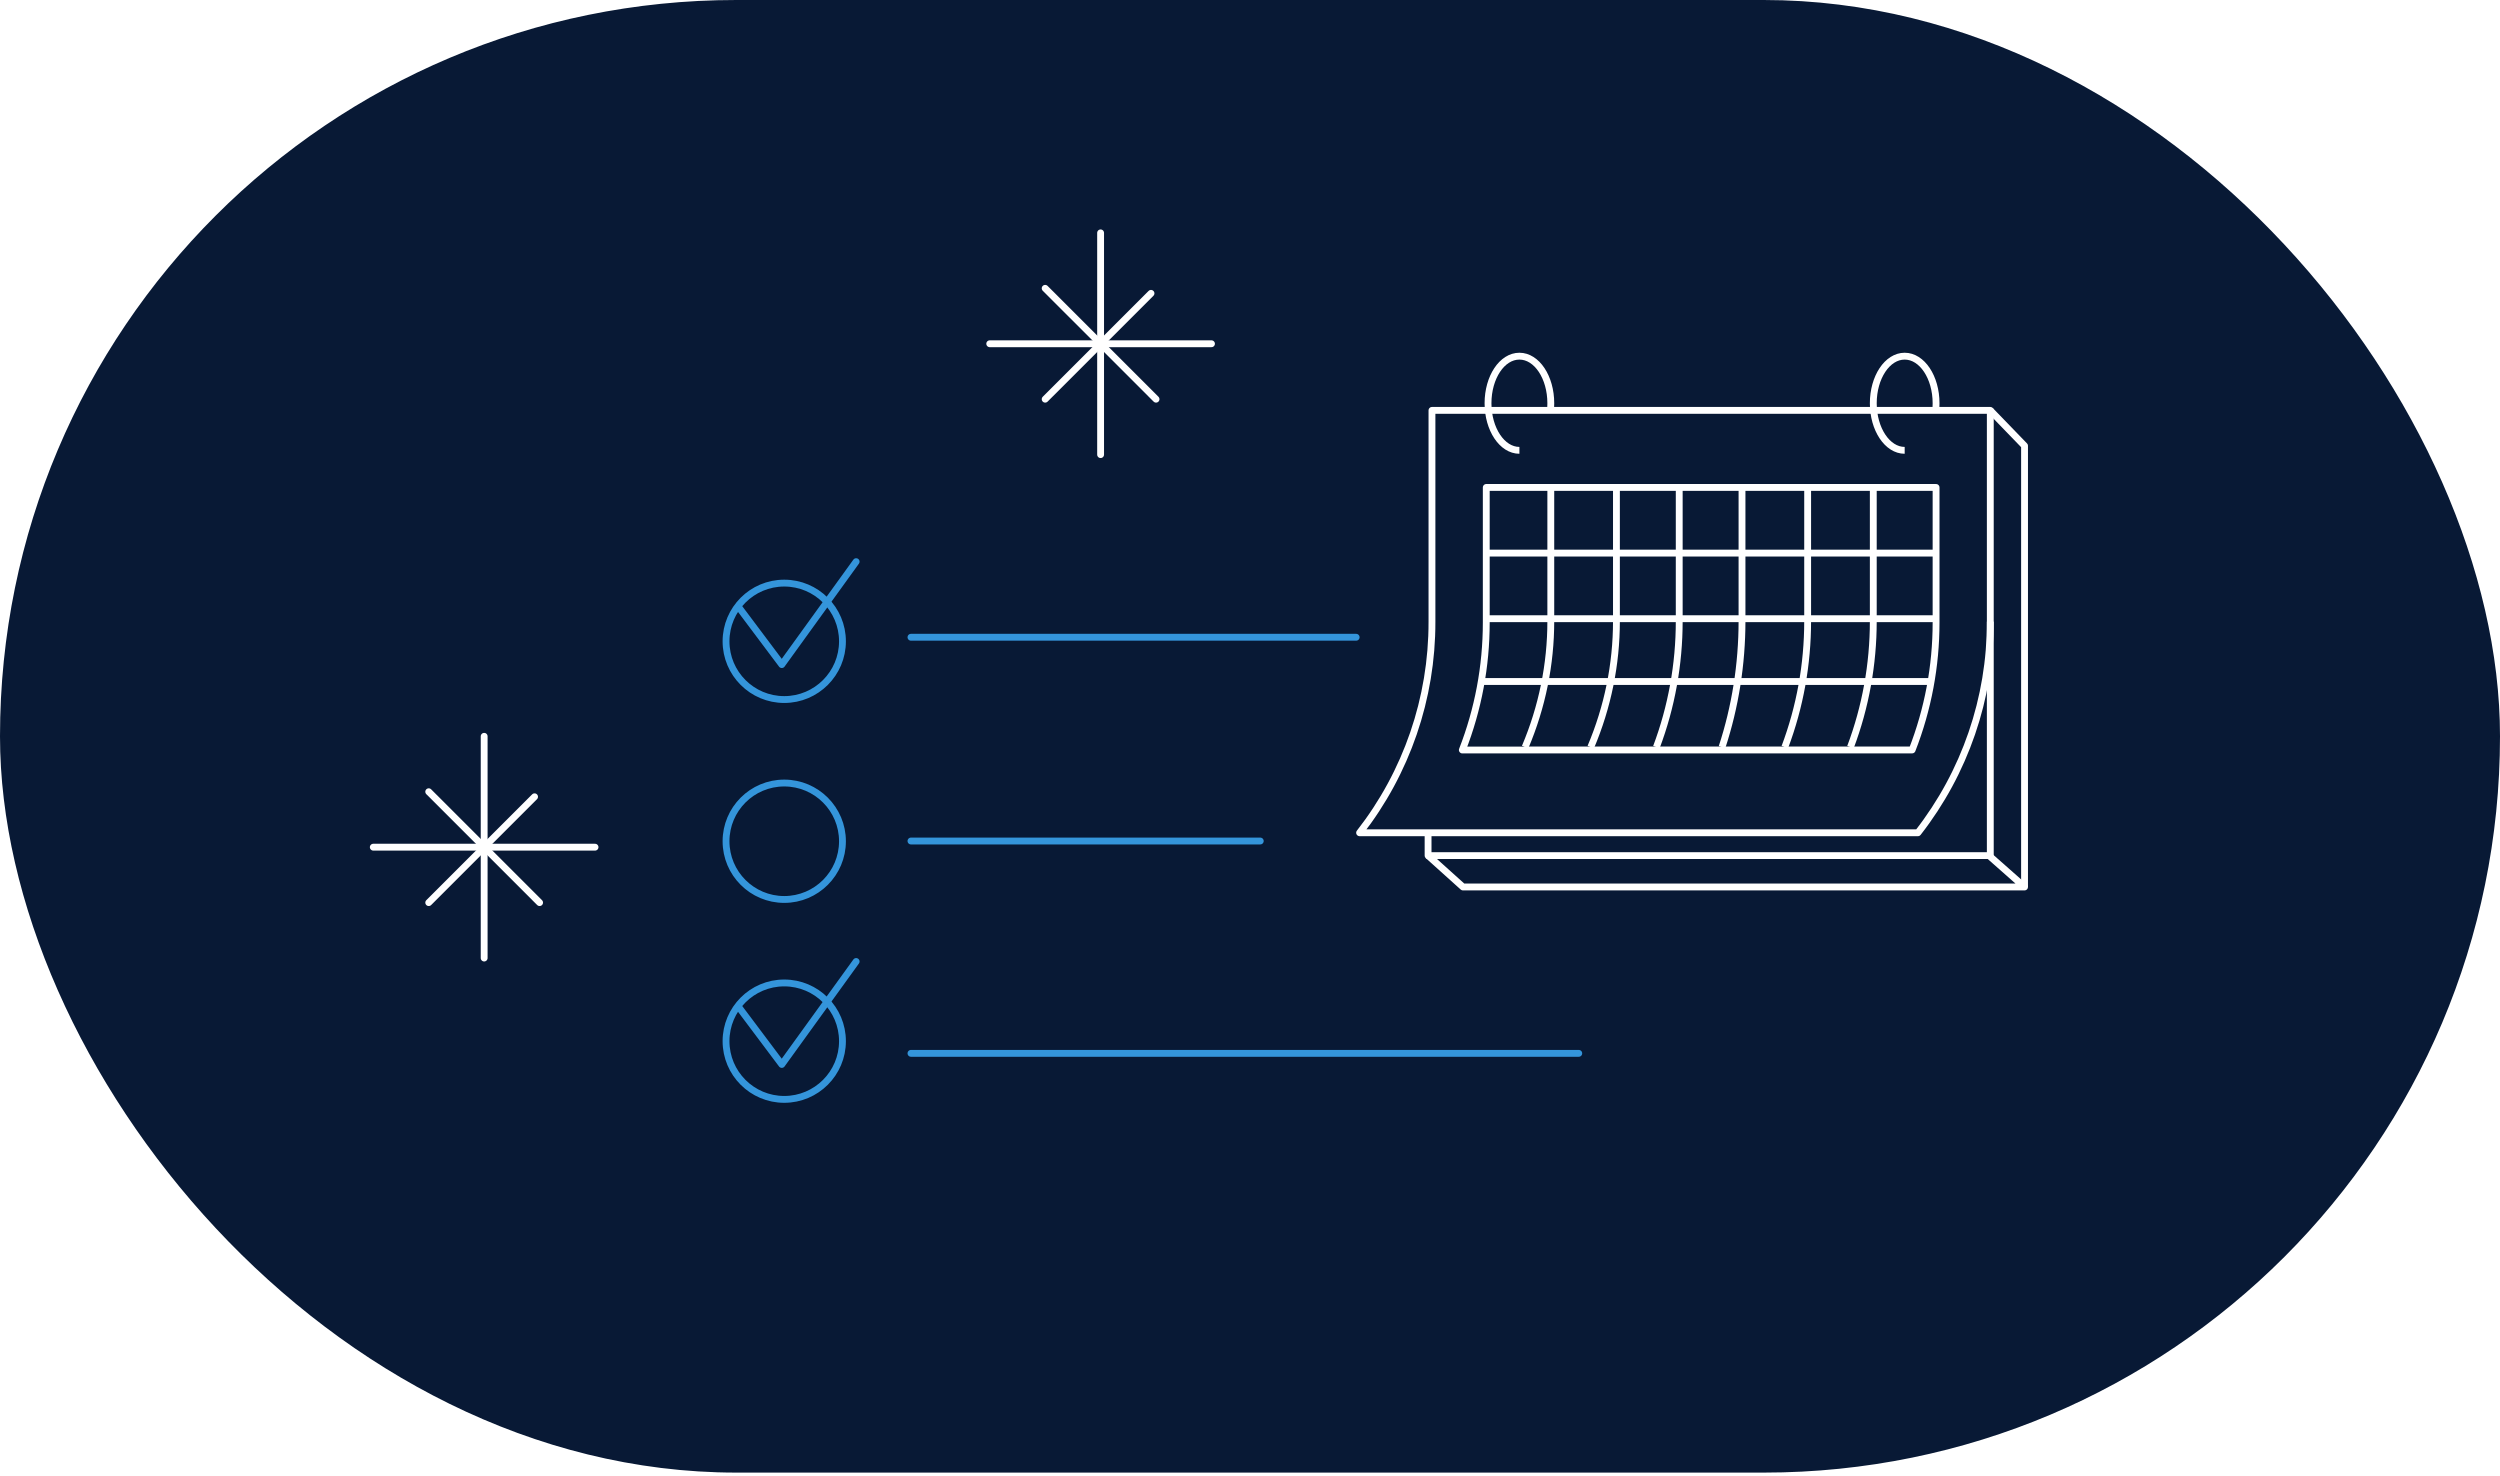 <?xml version="1.0" encoding="UTF-8"?> <svg xmlns="http://www.w3.org/2000/svg" width="730" height="431" viewBox="0 0 730 431" fill="none"> <rect width="730" height="431" fill="white"></rect> <rect width="730" height="430" rx="215" fill="#081935"></rect> <path d="M560.033 243.166H397C410.737 225.582 418.178 203.895 418.134 181.577V119.833H581.167V181.577C581.208 203.894 573.766 225.58 560.033 243.166V243.166Z" stroke="white" stroke-width="2" stroke-miterlimit="10" stroke-linejoin="round"></path> <path d="M558.345 218.985C562.966 207.137 565.337 194.516 565.333 181.781V142.333H433.989V181.795C433.992 194.53 431.621 207.152 427 219L558.345 218.985Z" stroke="white" stroke-width="2" stroke-miterlimit="10" stroke-linejoin="round"></path> <path d="M445.333 218.166C450.297 206.446 452.841 193.958 452.833 181.359V142.333" stroke="white" stroke-width="2" stroke-miterlimit="10" stroke-linejoin="round"></path> <path d="M464.5 218.166C469.46 206.445 472.004 193.958 472 181.359V142.333" stroke="white" stroke-width="2" stroke-miterlimit="10" stroke-linejoin="round"></path> <path d="M483.667 218.166C488.078 206.446 490.34 193.958 490.333 181.359V142.333" stroke="white" stroke-width="2" stroke-miterlimit="10" stroke-linejoin="round"></path> <path d="M502.833 218.166C506.682 206.447 508.661 193.96 508.667 181.359V142.333" stroke="white" stroke-width="2" stroke-miterlimit="10" stroke-linejoin="round"></path> <path d="M540.333 218.166C544.742 206.445 547.004 193.958 547 181.359V142.333" stroke="white" stroke-width="2" stroke-miterlimit="10" stroke-linejoin="round"></path> <path d="M521.167 218.166C525.577 206.449 527.839 193.967 527.833 181.373V142.333" stroke="white" stroke-width="2" stroke-miterlimit="10" stroke-linejoin="round"></path> <path d="M434.5 161.5H565.333" stroke="white" stroke-width="2" stroke-miterlimit="10" stroke-linejoin="round"></path> <path d="M434.5 180.667H565.333" stroke="white" stroke-width="2" stroke-miterlimit="10" stroke-linejoin="round"></path> <path d="M432.833 199H564.5" stroke="white" stroke-width="2" stroke-miterlimit="10" stroke-linejoin="round"></path> <path d="M417 243.789V249.833H581.167V181.5" stroke="white" stroke-width="2" stroke-miterlimit="10" stroke-linejoin="round"></path> <path d="M580.793 249.833L591.167 259H427.189L417 249.833" stroke="white" stroke-width="2" stroke-miterlimit="10" stroke-linejoin="round"></path> <path d="M581.167 119.833L591.167 130.171V259" stroke="white" stroke-width="2" stroke-miterlimit="10" stroke-linejoin="round"></path> <path d="M443.667 131.5C438.601 131.5 434.5 125.312 434.5 117.75C434.5 110.188 438.574 104 443.667 104C448.759 104 452.833 110.188 452.833 117.75C452.835 118.561 452.787 119.372 452.691 120.177" stroke="white" stroke-width="2" stroke-miterlimit="10" stroke-linejoin="round"></path> <path d="M556.167 131.5C551.101 131.5 547 125.312 547 117.75C547 110.188 551.074 104 556.167 104C561.259 104 565.333 110.188 565.333 117.75C565.334 118.559 565.287 119.367 565.191 120.17" stroke="white" stroke-width="2" stroke-miterlimit="10" stroke-linejoin="round"></path> <circle cx="229" cy="245.645" r="17" stroke="#3495DB" stroke-width="2"></circle> <circle cx="229" cy="187.267" r="17" stroke="#3495DB" stroke-width="2"></circle> <circle cx="229" cy="304.021" r="17" stroke="#3495DB" stroke-width="2"></circle> <path d="M215.755 177.362L228.282 194.064L249.995 164" stroke="#3495DB" stroke-width="2" stroke-linecap="round" stroke-linejoin="round"></path> <path d="M215.755 294.118L228.282 310.82L249.995 280.756" stroke="#3495DB" stroke-width="2" stroke-linecap="round" stroke-linejoin="round"></path> <path d="M266 186.078H396" stroke="#3495DB" stroke-width="2" stroke-linecap="round" stroke-linejoin="round"></path> <path d="M266 245.578H368" stroke="#3495DB" stroke-width="2" stroke-linecap="round" stroke-linejoin="round"></path> <path d="M266 307.578H461" stroke="#3495DB" stroke-width="2" stroke-linecap="round" stroke-linejoin="round"></path> <path d="M336.093 85.66L305.189 116.564" stroke="white" stroke-width="2" stroke-miterlimit="10" stroke-linecap="round" stroke-linejoin="round"></path> <path d="M337.563 116.564L305.187 84.189" stroke="white" stroke-width="2" stroke-miterlimit="10" stroke-linecap="round" stroke-linejoin="round"></path> <path d="M353.752 100.376H289" stroke="white" stroke-width="2" stroke-miterlimit="10" stroke-linecap="round" stroke-linejoin="round"></path> <path d="M321.376 132.752V68" stroke="white" stroke-width="2" stroke-miterlimit="10" stroke-linecap="round" stroke-linejoin="round"></path> <path d="M156.093 232.66L125.189 263.564" stroke="white" stroke-width="2" stroke-miterlimit="10" stroke-linecap="round" stroke-linejoin="round"></path> <path d="M157.563 263.564L125.187 231.188" stroke="white" stroke-width="2" stroke-miterlimit="10" stroke-linecap="round" stroke-linejoin="round"></path> <path d="M173.752 247.376H109" stroke="white" stroke-width="2" stroke-miterlimit="10" stroke-linecap="round" stroke-linejoin="round"></path> <path d="M141.376 279.752V215" stroke="white" stroke-width="2" stroke-miterlimit="10" stroke-linecap="round" stroke-linejoin="round"></path> </svg> 